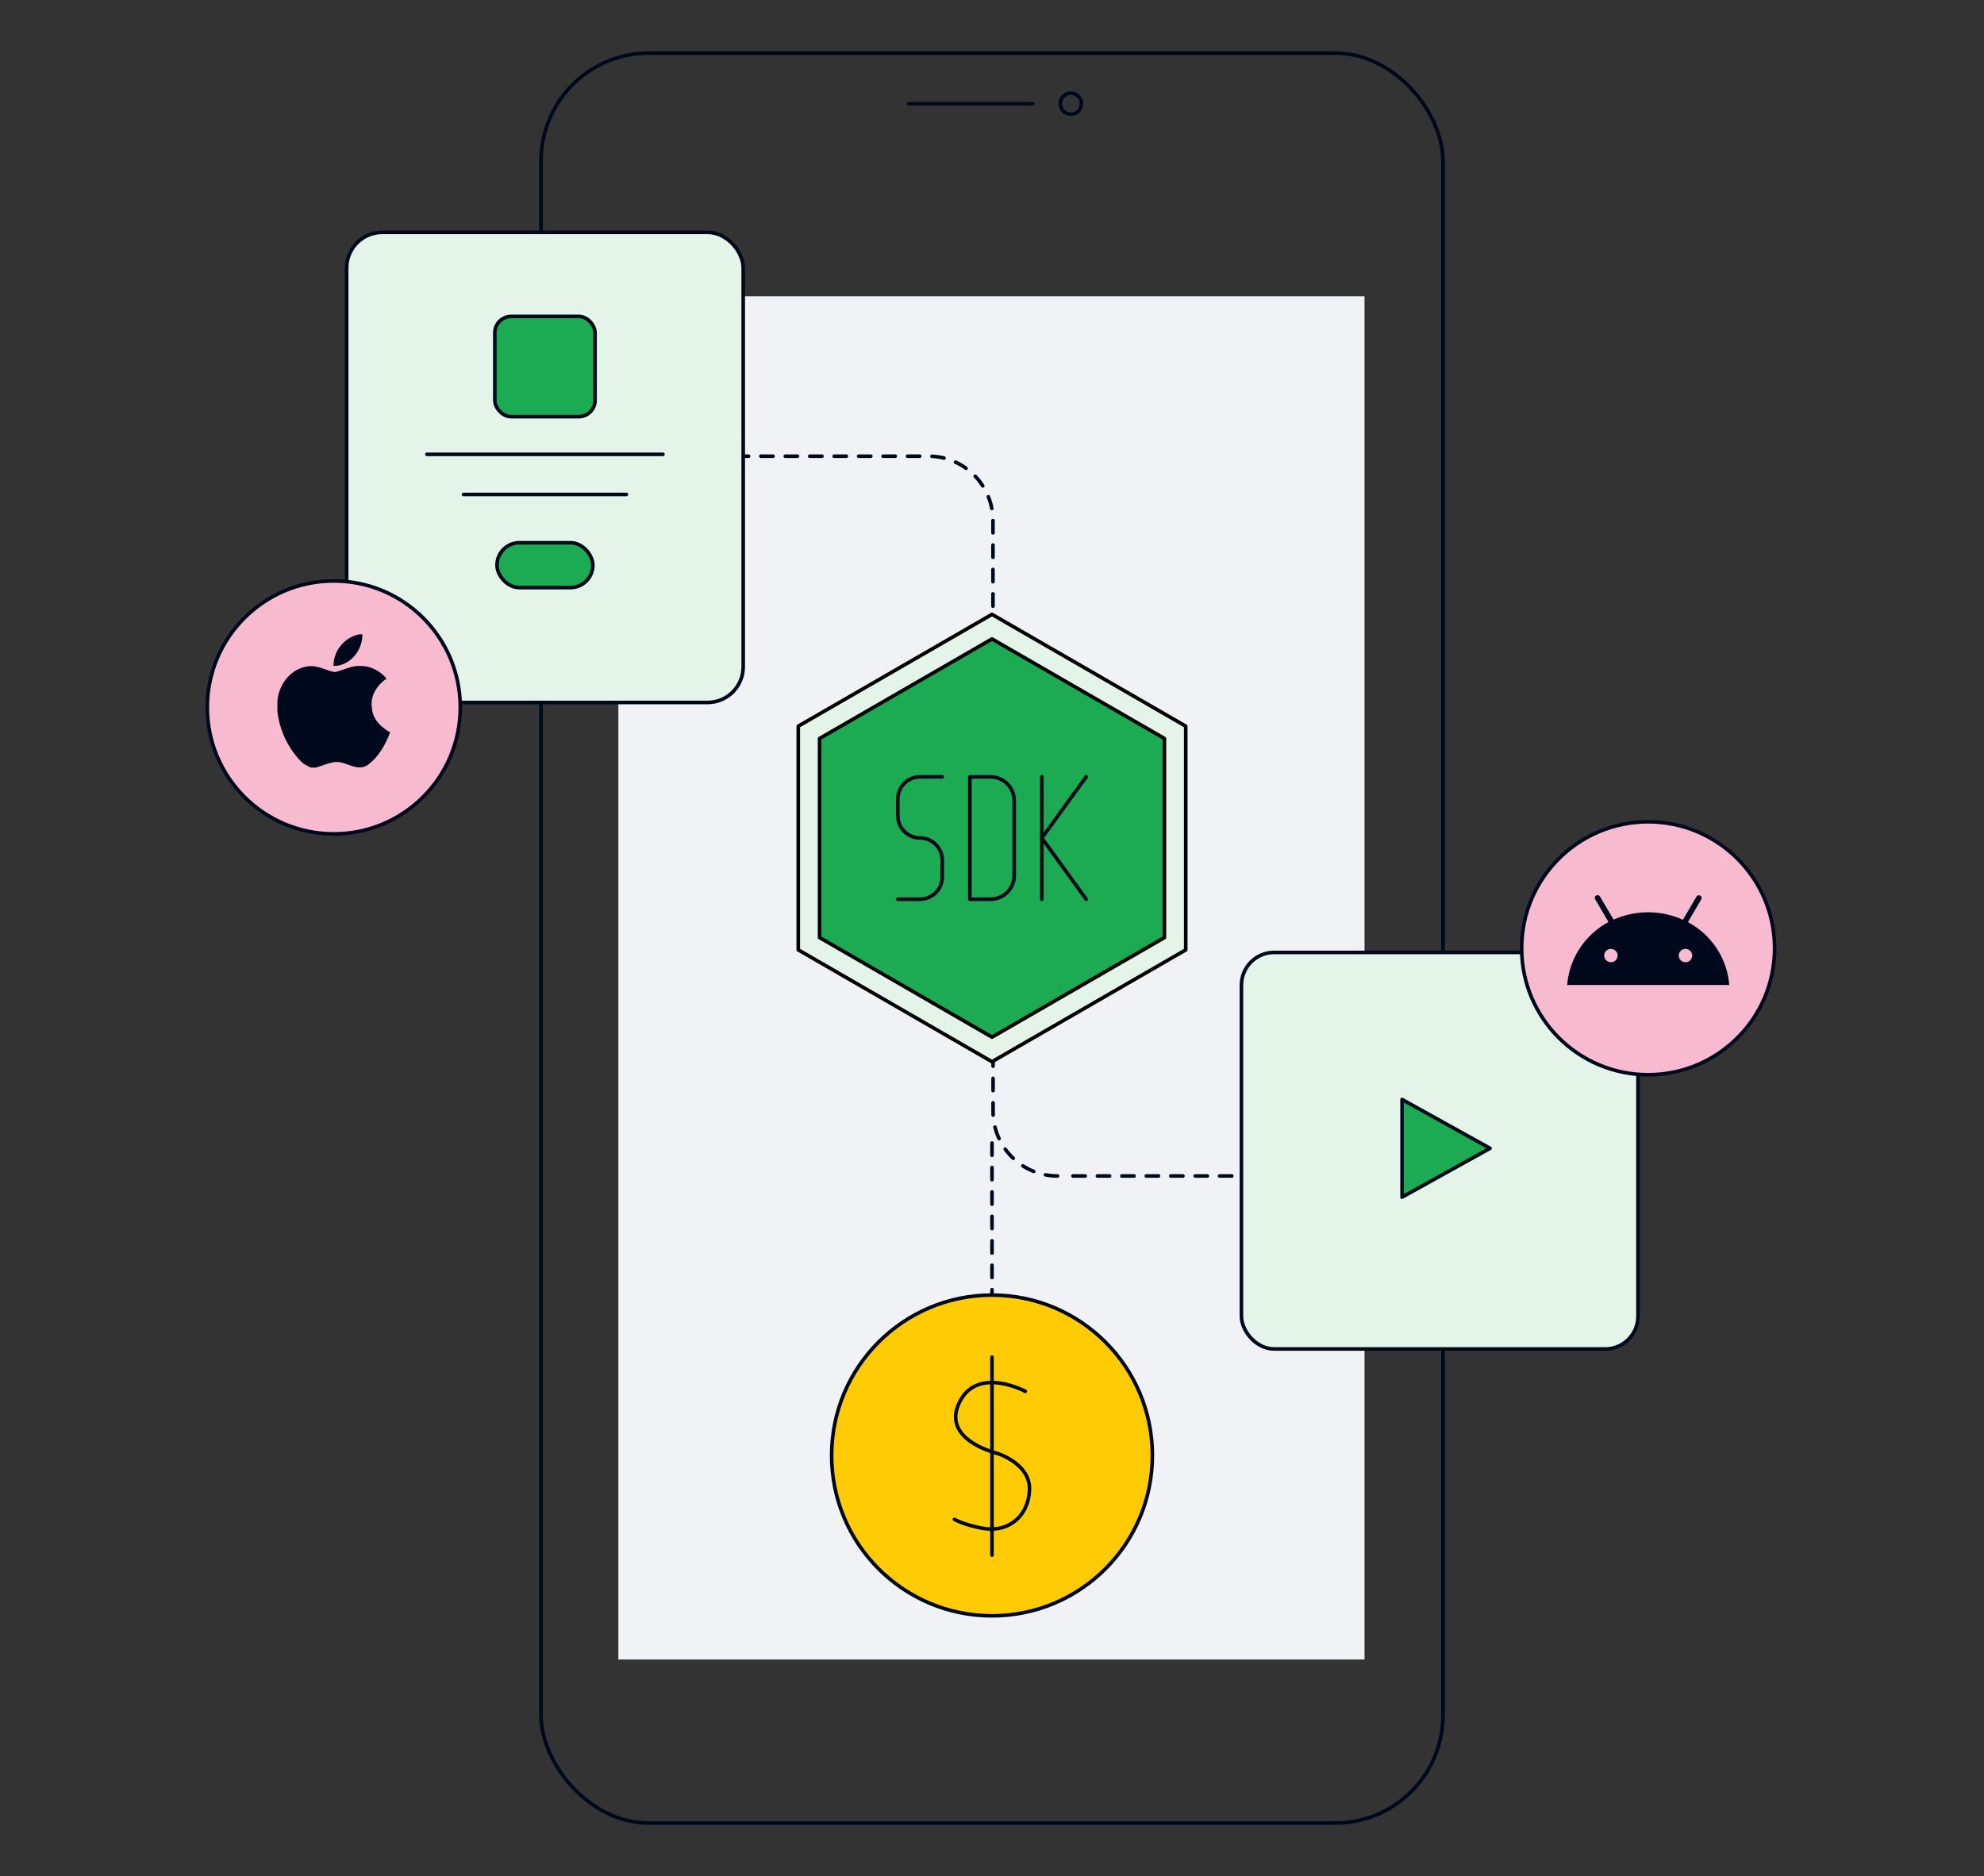 <?xml version="1.0" encoding="UTF-8"?>
<svg xmlns="http://www.w3.org/2000/svg" id="Content" viewBox="0 0 552 522">
  <rect x="0" y="0" width="552" height="522" fill="#333333" stroke="none"/>
  <defs>
    <style>.cls-1,.cls-2,.cls-3,.cls-4,.cls-5,.cls-6,.cls-7,.cls-8{stroke-linecap:round;stroke-linejoin:round;}.cls-1,.cls-2,.cls-9{fill:#1caa53;}.cls-1,.cls-3{stroke:#000;}.cls-2,.cls-4,.cls-5,.cls-7,.cls-8,.cls-10,.cls-9{stroke:#00081c;}.cls-3,.cls-10{fill:#e5f4e9;}.cls-4{fill:#ffcb05;}.cls-5,.cls-6,.cls-8{fill:none;}.cls-6{stroke:#00091c;}.cls-7{fill:#f7bacf;}.cls-8{stroke-dasharray:0 0 3.4 3.4;}.cls-10,.cls-9{stroke-miterlimit:10;}.cls-11{fill:#f0f2f6;}.cls-11,.cls-12{stroke-width:0px;}.cls-12{fill:#00081c;}</style>
  </defs>
  <rect class="cls-11" x="172.04" y="82.43" width="207.61" height="379.31"></rect>
  <line class="cls-8" x1="276" y1="318.04" x2="276" y2="372.81"></line>
  <rect class="cls-5" x="150.53" y="14.77" width="250.94" height="492.47" rx="30" ry="30"></rect>
  <line class="cls-5" x1="252.84" y1="28.85" x2="287.29" y2="28.85"></line>
  <circle class="cls-5" cx="297.94" cy="28.85" r="2.94"></circle>
  <path class="cls-8" d="M276.27,263.85v-118.97c0-9.91-8.03-17.95-17.95-17.95h-51.24"></path>
  <rect class="cls-10" x="96.45" y="64.65" width="110.33" height="130.8" rx="9.91" ry="9.91"></rect>
  <line class="cls-5" x1="118.78" y1="126.41" x2="184.45" y2="126.41"></line>
  <line class="cls-5" x1="128.96" y1="137.57" x2="174.28" y2="137.57"></line>
  <rect class="cls-9" x="137.67" y="88.04" width="27.89" height="27.89" rx="4.55" ry="4.55"></rect>
  <rect class="cls-9" x="138.27" y="151.01" width="26.68" height="12.48" rx="6.24" ry="6.24"></rect>
  <circle class="cls-7" cx="92.87" cy="196.83" r="35.19"></circle>
  <path class="cls-12" d="M99.97,176.48h.84c.15,4.39-3.44,8.89-8.01,8.81-.08-4.21,3.08-8,7.18-8.81Z"></path>
  <path class="cls-12" d="M85.58,185.42c2.68-.47,5.03,1.14,7.58,1.58,2.41-.51,4.64-1.91,7.18-1.69,2.82-.06,5.44,1.4,7.23,3.52-2.71,1.76-4.67,4.88-4.09,8.19.19,3.06,2.54,5.36,5.08,6.75-1.37,3.45-3.25,7-6.39,9.15-3.15,2-6.31-1.62-9.59-.79-1.63.31-3.15,1.03-4.76,1.44h-1.3c-1.07-.42-2.09-1-2.89-1.83-3.59-3.74-5.88-8.68-6.45-13.83v-2.76c.28-4.61,3.68-9.12,8.41-9.74Z"></path>
  <line class="cls-8" x1="298.53" y1="327.2" x2="371.41" y2="327.2"></line>
  <path class="cls-8" d="M294.25,327.2c-9.91,0-17.95-8.03-17.95-17.95v-112.91"></path>
  <polygon class="cls-3" points="329.9 264.29 329.9 202.05 276 170.94 222.1 202.05 222.1 264.29 276 295.41 329.9 264.29"></polygon>
  <polygon class="cls-1" points="323.97 260.87 323.97 205.47 276 177.78 228.03 205.47 228.03 260.87 276 288.57 323.97 260.87"></polygon>
  <path class="cls-5" d="M269.84,250.19v-34.04h5.76c3.63,0,6.58,2.95,6.58,6.58v20.88c0,3.63-2.95,6.58-6.58,6.58h-5.76Z"></path>
  <line class="cls-5" x1="289.87" y1="216.15" x2="289.87" y2="250.19"></line>
  <polyline class="cls-5" points="302.2 216.15 289.87 233.17 302.2 250.19"></polyline>
  <path class="cls-5" d="M262.16,216.15h-6.18c-3.41,0-6.18,2.77-6.18,6.18v4.64c0,3.41,2.77,6.18,6.18,6.18h0c3.41,0,6.18,2.77,6.18,6.18v4.68c0,3.41-2.77,6.18-6.18,6.18h-6.18"></path>
  <rect class="cls-10" x="345.4" y="265" width="110.33" height="110.33" rx="9.1" ry="9.1"></rect>
  <circle class="cls-7" cx="458.55" cy="263.84" r="35.19"></circle>
  <path class="cls-12" d="M468.95,267.72c-.37,0-.73-.11-1.04-.31-.31-.2-.55-.49-.69-.83-.14-.34-.18-.71-.11-1.07.07-.36.25-.69.51-.95.26-.26.6-.43.96-.51.36-.07.74-.03,1.08.11.34.14.63.38.84.68.21.3.32.66.32,1.03,0,.49-.2.96-.55,1.31-.35.35-.83.54-1.32.54ZM448.2,267.72c-.37,0-.73-.11-1.04-.31-.31-.2-.55-.49-.69-.83-.14-.34-.18-.71-.11-1.07.07-.36.25-.69.51-.95.26-.26.6-.43.96-.51.36-.07.74-.03,1.08.11s.63.38.84.68c.21.3.32.66.32,1.03,0,.49-.2.96-.55,1.31-.35.35-.83.54-1.32.54ZM469.62,256.57l3.77-6.41c.07-.17.08-.37.02-.55-.06-.18-.19-.33-.36-.42-.17-.09-.36-.12-.55-.08-.19.04-.35.15-.46.31l-3.81,6.49c-3.02-1.37-6.31-2.08-9.64-2.08-3.33,0-6.62.68-9.66,2.03l-3.81-6.47c-.11-.16-.28-.26-.46-.31-.19-.04-.38-.02-.55.08-.17.09-.3.24-.36.42-.06.18-.06.37.02.55l3.75,6.41c-3.24,1.74-5.99,4.26-8,7.32-2.01,3.06-3.21,6.56-3.5,10.19h45.1c-.28-3.63-1.48-7.13-3.49-10.18-2.01-3.05-4.76-5.56-8-7.3"></path>
  <polygon class="cls-2" points="414.57 319.5 390.09 333.09 390.09 305.91 414.57 319.5"></polygon>
  <path class="cls-4" d="M276,449.58c24.64,0,44.62-19.98,44.62-44.62s-19.98-44.62-44.62-44.62-44.62,19.98-44.62,44.62,19.98,44.62,44.62,44.62"></path>
  <path class="cls-6" d="M285.27,387.12s-13.14-7.08-18.22,2.83c-4.79,9.33,6.64,13.33,9.55,14.17.99.28,1.97.63,2.89,1.08,2.77,1.35,7.12,4.27,6.94,9.3-.26,7.37-5.83,12.01-13.05,10.72-5.05-.9-7.83-2.47-7.83-2.47"></path>
  <line class="cls-6" x1="276" y1="377.61" x2="276" y2="432.68"></line>
</svg>
